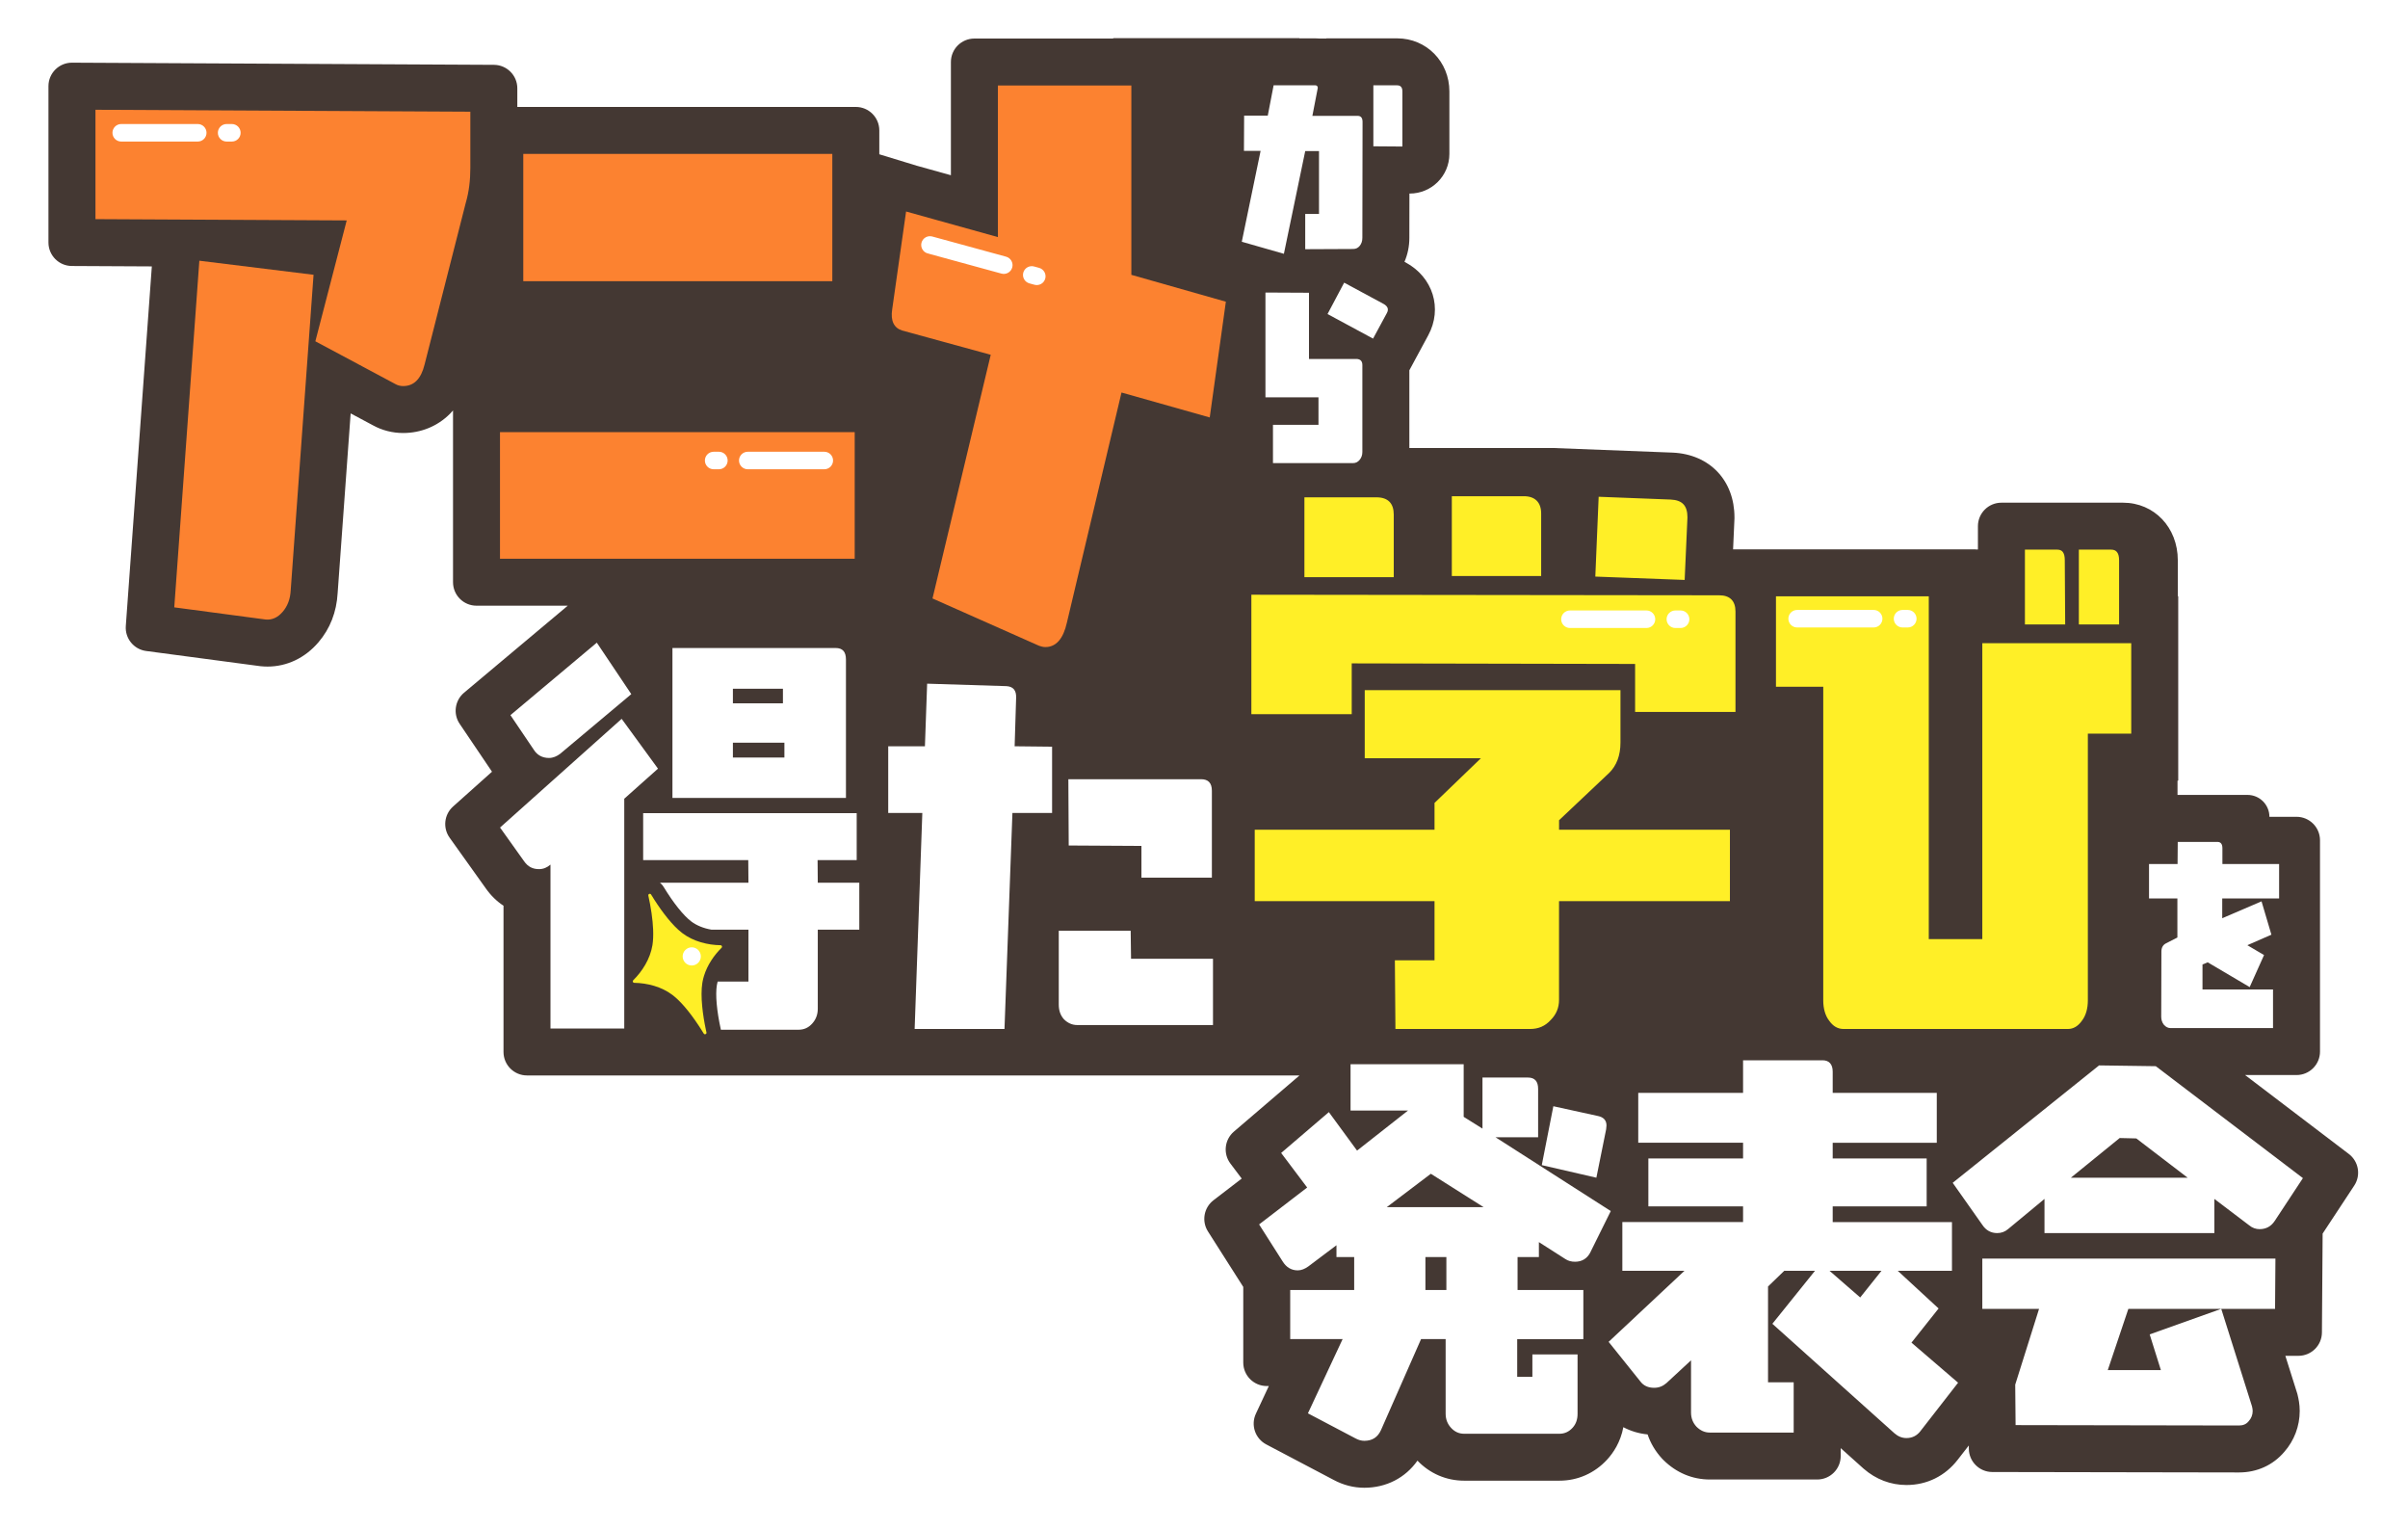 <svg width="1640" height="1041" viewBox="0 0 1640 1041" fill="none" xmlns="http://www.w3.org/2000/svg">
<g filter="url(#filter0_d_323_591)">
<path d="M929.194 1029C919.273 1029 909.691 1026.56 900.719 1021.75L854.922 997.644C839.779 989.668 833.598 971.296 840.849 955.803L842.42 952.455C835.288 946.587 830.738 937.691 830.738 927.766V880.927C826.147 873.71 816.245 858.167 809.204 847.102C800.243 833.028 803.473 814.737 816.715 804.571L823.486 799.374C815.365 786.14 817.936 768.648 829.958 758.362L841.75 748.267H358.928C341.285 748.267 326.923 733.913 326.923 716.281V624.503C323.562 621.454 320.512 617.985 317.801 614.137L293.187 579.663C283.696 566.369 285.726 548.127 297.908 537.242L314.011 522.848L299.808 501.838C295.363 495.291 293.511 487.326 294.611 479.491C295.711 471.655 299.684 464.507 305.759 459.437L342.736 428.421H324.553C306.9 428.421 292.547 414.068 292.547 396.436V308.225C286.724 309.976 280.675 310.862 274.594 310.854C267.222 310.858 259.915 309.482 253.05 306.796L245.949 404.832C244.999 421.334 239.298 435.788 229.016 447.792C216.834 462.026 200.212 469.862 182.219 469.862C180.188 469.862 178.128 469.762 176.078 469.553L175.337 469.473L97.444 459.117C80.692 456.888 68.529 441.945 69.74 425.103L86.221 197.295L48.855 197.106C31.302 197.016 17.01 182.672 17.01 165.12V58.668C17.001 41.036 31.353 26.683 49.006 26.683L336.485 28.152C352.917 28.232 366.49 40.816 368.15 56.819H582.856C600.499 56.819 614.861 71.172 614.861 88.804V93.212L628.774 97.46L631.604 98.25V42.235C631.604 24.603 645.967 10.25 663.61 10.25H744.173L744.203 10H899.789V10.12H951.558C980.463 10.12 1003.11 33.03 1003.11 62.266V104.807C1003.11 122.949 991.805 138.502 975.872 144.799L975.842 162.001C975.842 165.24 975.582 168.438 975.052 171.577C982.553 178.044 988.064 186.31 990.975 195.666C995.105 208.96 993.625 223.234 986.804 235.858L975.842 256.159V289.044H1058.48L1140.13 292.203C1173.76 293.812 1197.26 318.521 1197.26 352.285V353.365L1197.05 358.063H1331.07C1331.17 340.511 1345.49 326.267 1363.08 326.267H1445.87C1460.59 326.267 1474.16 332.015 1484.11 342.46C1493.84 352.685 1499.2 366.529 1499.2 381.462V389.968H1499.49V525.237H1530.67C1541.87 525.237 1551.69 531.215 1557.12 540.141H1564.05C1581.7 540.141 1596.06 554.494 1596.06 572.126V715.981C1596.06 730.045 1586.92 742.02 1574.28 746.288L1609.39 772.986C1622.73 783.131 1625.95 802.032 1616.74 816.026L1597.82 844.753L1597.37 907.375C1597.27 920.589 1589.06 931.944 1577.51 936.722L1580.07 944.848L1580.5 946.707C1581.06 949.126 1582.21 954.154 1582.21 960.671C1582.21 974.764 1577.11 988.358 1567.86 998.954C1557.09 1011.59 1541.82 1018.53 1524.85 1018.53L1356.82 1018.23C1350.1 1018.23 1343.55 1016.09 1338.12 1012.12C1327.27 1021.83 1313.5 1027.08 1298.41 1027.08C1284.53 1027.08 1271.5 1022.43 1260.58 1013.61C1254.76 1019.6 1246.61 1023.34 1237.61 1023.34H1164.49C1148.29 1023.34 1133.48 1017.17 1121.65 1005.48L1120.83 1004.67L1120.06 1003.83C1117.59 1001.16 1115.36 998.281 1113.39 995.225C1111.34 998.584 1108.96 1001.73 1106.29 1004.63C1094.72 1017.21 1079.03 1024.14 1062.1 1024.14H997.116C986.334 1024.14 976.002 1021.31 966.931 1015.99C956.469 1024.36 943.337 1028.96 929.174 1028.96L929.194 1029Z" fill="white"/>
</g>
<path d="M1599.72 785.73L1529.05 731.984H1564.07C1572.91 731.984 1580.07 724.828 1580.07 715.992V572.137C1580.07 563.301 1572.91 556.144 1564.07 556.144H1545.61C1545.61 547.918 1538.93 541.241 1530.69 541.241H1483.03V531.515H1483.51V405.972H1483.22V381.473C1483.22 359.123 1467.17 342.27 1445.89 342.27H1363.1C1354.25 342.27 1347.09 349.427 1347.09 358.263V374.126H1345.62V374.066H1180.34L1181.28 353.016V352.296C1181.28 327.107 1164.43 309.385 1139.38 308.186L1058.18 305.047H959.858V252.121L972.74 228.262C982.582 210.04 975.951 188.73 957.327 178.684L956.537 178.254C958.718 173.207 959.858 167.709 959.858 161.972L959.908 131.795C974.9 131.905 987.123 119.791 987.123 104.808V62.267C987.123 41.996 971.51 26.113 951.577 26.113H903.338V26.233H898.678C897.763 26.158 896.845 26.118 895.927 26.113H884.945V25.993H758.164L758.134 26.243H663.628C654.787 26.243 647.625 33.4 647.625 42.236V119.311L624.301 112.814L598.867 105.047V88.805C598.867 79.969 591.706 72.812 582.865 72.812H352.326V60.138C352.326 51.342 345.215 44.195 336.403 44.145L49.085 42.675C40.213 42.625 33.002 49.802 33.002 58.668V165.12C33.002 173.916 40.113 181.063 48.925 181.113L103.404 181.393L85.681 426.252C85.071 434.689 91.141 442.145 99.533 443.255L177.186 453.58L177.676 453.63C179.177 453.78 180.697 453.86 182.197 453.86C195.439 453.86 207.731 448.003 216.833 437.377C224.814 428.062 229.225 416.767 229.955 403.783L238.817 281.478L254.049 289.614C260.25 293.033 267.331 294.832 274.583 294.832C286.715 294.832 298.027 290.194 306.418 281.768C307.15 281.026 307.857 280.259 308.538 279.469V396.416C308.538 405.252 315.7 412.409 324.541 412.409H386.681L316.04 471.662C309.769 476.93 308.478 486.075 313.069 492.862L335.083 525.448L308.568 549.147C302.487 554.585 301.467 563.72 306.208 570.357L330.852 604.872C334.243 609.7 338.313 613.678 342.924 616.706V716.262C342.924 725.098 350.085 732.254 358.927 732.254H885.045L840.368 770.487C833.957 775.975 832.907 785.51 837.987 792.247L845.689 802.473L826.466 817.226C819.894 822.274 818.254 831.5 822.705 838.486C832.126 853.29 846.679 876.139 846.739 876.239V927.736C846.739 936.572 853.9 943.729 862.742 943.729H864.152L855.35 962.55C851.73 970.287 854.83 979.493 862.392 983.471L908.249 1007.62C914.88 1011.18 921.932 1012.99 929.203 1012.99C944.145 1012.99 957.167 1006.22 965.379 994.526C973.82 1003.33 985.062 1008.17 997.144 1008.17H1062.13C1074.52 1008.17 1086.03 1003.08 1094.54 993.826C1098.79 989.208 1103.68 981.952 1105.6 971.746C1110.62 974.415 1116.21 976.104 1122.12 976.674C1124.14 982.671 1127.41 988.189 1131.86 993.027L1132.38 993.586L1132.92 994.126C1141.69 1002.79 1152.62 1007.37 1164.52 1007.37H1237.63C1246.48 1007.37 1253.64 1000.21 1253.64 991.377V986.01L1268.93 999.724L1269.3 1000.05C1277.62 1007.29 1287.69 1011.12 1298.42 1011.12C1312.37 1011.12 1324.76 1005 1333.34 993.896L1340.88 984.211L1340.9 986.42C1340.98 995.186 1348.1 1002.25 1356.87 1002.27L1524.88 1002.57C1537.16 1002.57 1548.08 997.595 1555.78 988.529C1562.54 980.832 1566.26 970.935 1566.25 960.691C1566.25 955.993 1565.4 952.305 1564.94 950.316L1564.65 949.076L1556.47 923.158H1565.38C1574.17 923.158 1581.32 916.071 1581.38 907.275L1581.86 839.926L1603.39 807.25C1608.02 800.224 1606.41 790.818 1599.72 785.73Z" fill="#443833"/>
<path d="M1083.29 852.41C1081.08 856.958 1077.38 859.097 1072.71 859.097C1070.25 859.097 1068.03 858.557 1066.06 857.228L1048.08 845.733V855.898H1033.56V878.358H1078.36V911.783H1033.31V937.452H1043.65V922.208H1074.42V962.58C1074.42 966.329 1073.44 969.537 1070.97 972.206C1068.51 974.875 1065.56 976.214 1062.11 976.214H997.125C993.674 976.214 990.724 974.875 988.263 972.206C985.803 969.527 984.573 966.319 984.573 962.58V911.773H967.83L940.505 973.805C938.295 978.623 934.594 981.022 929.183 981.022C927.213 981.022 925.243 980.482 923.272 979.423L890.777 962.31L914.411 911.773H878.715V878.348H922.282V855.888H910.22V847.862L891.017 862.306C888.796 863.905 886.336 864.974 883.876 864.974C879.445 864.974 875.994 862.835 873.534 858.827L857.531 833.688L890.267 808.56L872.544 785.03L905.039 757.223L924.242 783.431L958.948 756.153H919.812V724.598H996.855V760.432L1009.66 768.448V733.684H1040.67C1045.35 733.684 1047.56 736.352 1047.56 741.44V774.325H1018.52L1097.04 824.593L1083.26 852.4L1083.29 852.41ZM974.491 799.204L944.466 821.934H1010.44L974.501 799.204H974.491ZM985.073 855.888H970.8V878.348H985.073V855.888ZM1087.22 801.873L1050.05 793.317L1057.93 753.215L1088.46 759.902C1092.15 760.701 1094.12 762.84 1094.12 766.319C1094.12 767.388 1093.87 768.188 1093.87 768.988L1087.23 801.873H1087.22ZM1308.02 974.335C1305.56 977.543 1302.36 979.153 1298.41 979.153C1295.46 979.153 1292.75 978.083 1290.29 975.944L1207.09 901.348L1236.13 865.254H1215.21L1204.14 875.949V941.19H1221.61V975.414H1164.5C1161.05 975.414 1158.1 974.075 1155.39 971.406C1152.93 968.727 1151.7 965.529 1151.7 961.78V926.216L1134.96 941.72C1132.5 943.859 1129.79 944.928 1126.59 944.928C1122.64 944.928 1119.44 943.589 1117.23 940.65L1095.57 913.642L1147.26 865.244H1104.92V832.089H1187.14V821.394H1122.64V788.769H1187.14V778.073H1115.75V744.119H1187.14V721.929H1241.28C1245.72 721.929 1248.18 724.598 1248.18 729.685V744.129H1319.07V778.083H1248.18V788.779H1312.18V821.404H1248.18V832.099H1329.41V865.254H1292.48L1320.3 890.922L1301.83 914.182L1333.59 941.46L1307.99 974.345L1308.02 974.335ZM1245.99 865.244L1266.91 883.426L1281.43 865.244H1245.99ZM1549.24 831.289C1546.78 835.037 1543.33 836.907 1538.9 836.907C1536.43 836.907 1533.97 836.107 1531.75 834.238L1508.12 816.326V839.585H1392.43V816.326L1367.57 836.917C1365.36 838.786 1362.89 839.585 1360.19 839.585C1356 839.585 1352.55 837.716 1350.09 833.968L1329.91 805.361L1429.6 725.417L1468.24 725.957L1568.43 802.162L1549.23 831.309L1549.24 831.289ZM1549.49 891.182H1449.55L1435.52 932.893H1471.7L1464.07 908.564L1512.81 891.182L1533.73 957.492C1533.98 958.562 1534.22 959.631 1534.22 960.701C1534.22 963.37 1533.24 965.779 1531.51 967.658C1529.79 969.797 1527.57 970.596 1524.86 970.596L1372.74 970.326L1372.49 942.789L1388.73 891.182H1350.08V856.958H1549.71L1549.46 891.182H1549.49ZM1454.96 775.135L1443.64 774.865L1410.41 801.872H1489.92L1454.96 775.135ZM951.576 58.099H935.343V99.619L955.117 99.769V62.268C955.117 59.439 953.896 58.099 951.576 58.099ZM924.562 78.879H893.816L897.477 59.948C897.647 58.988 896.907 58.098 895.927 58.098H867.412L863.431 78.729H847.329L847.209 102.738H858.55L845.738 164.601L874.413 172.807L888.936 102.878H898.327V145.669H888.936V169.678L921.631 169.528C923.461 169.528 924.932 168.779 926.022 167.439C927.242 165.95 927.852 164.161 927.852 161.922L927.982 83.057C927.982 80.219 926.882 78.879 924.562 78.879ZM927.853 248.623V307.726C927.853 309.815 927.243 311.594 926.022 313.094C924.802 314.583 923.342 315.323 921.512 315.323H866.972V289.234H897.968V270.543H861.852V199.185L891.497 199.335V244.445H924.442C926.762 244.744 927.853 246.094 927.853 248.623ZM942.135 206.842L915.461 192.458L904.129 213.828L935.144 230.551L944.585 213.079C945.936 210.58 945.196 208.491 942.145 206.842H942.135ZM1552.22 611.759H1513.48V625.203L1540.25 613.708L1546.97 636.408L1530.59 643.575L1541.96 650.292L1532.17 672.092L1503.58 655.219L1500.04 656.709V673.731H1548.07V700.009H1478.29C1476.58 700.009 1475.1 699.259 1473.76 697.77C1472.54 696.281 1471.93 694.332 1471.93 692.243L1472.05 647.893C1472.05 645.204 1473.15 643.265 1475.36 642.215L1482.94 638.337V611.759H1463.62V588.32H1483.06L1483.18 573.236H1510.18C1512.5 573.236 1513.6 574.726 1513.6 577.564V588.32H1552.22V611.759Z" fill="white"/>
<path d="M1181.97 484.756H1113.61V452.071L920.611 451.691V486.275H852.26V404.942L1170.93 405.322C1178.15 405.322 1181.97 409.12 1181.97 416.347V484.756ZM1061.8 613.588V680.857C1061.8 686.175 1059.89 690.743 1056.09 694.541C1052.29 698.719 1047.73 700.619 1042.02 700.619H950.376L949.996 653.87H977.001V613.588H854.55V564.94H977.001V546.698L1008.57 516.292H929.473V469.923H1103.64V505.647C1103.64 514.383 1100.98 521.23 1096.04 526.167L1061.82 558.473V564.93H1178.18V613.578H1061.82L1061.8 613.588ZM888.386 392.967V338.622H937.444C945.425 338.622 949.236 342.8 949.236 350.407V392.967H888.386ZM988.783 392.208V337.862H1037.84C1045.45 337.862 1049.63 342.04 1049.63 349.647V392.208H988.783ZM1147.36 394.867L1086.51 392.588L1088.79 338.242L1137.85 340.141C1145.83 340.521 1149.26 344.319 1149.26 352.306L1147.36 394.867ZM1421.96 499.53V681.237C1421.96 686.555 1420.63 691.503 1417.97 694.921C1415.31 698.72 1412.11 700.619 1408.38 700.619H1255.59C1251.6 700.619 1248.4 698.72 1245.74 694.921C1243.08 691.503 1241.75 686.565 1241.75 681.237V467.614H1209.54V406.042H1313.62V639.426H1350.08V437.947H1451.5V499.52H1421.96V499.53ZM1379.1 425.173V374.246H1401.19C1404.65 374.246 1406.25 376.525 1406.25 381.463L1406.52 425.173H1379.1ZM1415.83 425.173V374.246H1437.92C1441.38 374.246 1443.24 376.525 1443.24 381.463V425.173H1415.83Z" fill="#FFEF27"/>
<path d="M317.27 137.893L289.205 248.063C286.765 258.078 281.884 262.866 274.563 262.866C272.733 262.866 270.902 262.426 269.382 261.557L214.783 232.38L236.136 150.077L65.018 149.208V74.74L320.331 76.05V114.373C320.331 122.65 319.42 130.486 317.28 137.893H317.27ZM198 401.784C197.7 407.881 195.87 412.669 192.509 416.587C189.158 420.505 185.188 422.244 180.917 421.815L118.687 413.538L135.769 177.515L213.553 187.09L198 401.784ZM340.523 380.444V294.223H582.104V380.444H340.523ZM356.386 191.449V104.788H566.862V191.449H356.386ZM823.906 284.236L763.816 267.254L726.6 424.023C724.16 434.908 719.279 440.576 711.958 440.576C710.427 440.576 708.907 440.136 707.687 439.706L635.095 407.48L674.751 241.566L614.351 225.013C608.86 223.274 606.42 218.476 607.64 210.64L617.102 144.01L679.632 161.432V58.228H770.527V187.13L834.888 205.422L823.906 284.246V284.236Z" fill="#FC8230"/>
<path d="M569.083 441.216H457.974V543.279H576.144V449.072C576.144 443.744 573.874 441.216 569.083 441.216ZM499.151 468.973H533.227V478.889H499.151V468.973ZM534.227 515.802H499.151V505.706H534.227V515.802ZM406.466 437.577L347.636 486.925L363.548 510.474C365.819 514.113 369.349 516.082 373.9 516.082C376.671 516.082 379.201 514.962 381.471 513.273L429.949 472.621L406.466 437.577ZM423.388 489.444L340.564 563.46L356.977 586.45C359.508 590.098 362.788 591.778 367.079 591.778C370.109 591.778 372.63 590.658 374.91 588.699V700.289H425.159V543.839L448.133 523.368L423.388 489.444ZM585.236 601.033V632.999H556.961V686.825C556.961 690.753 555.701 694.121 553.17 696.92C550.65 699.729 547.619 701.128 543.829 701.128H490.96C490.95 701.018 490.92 700.918 490.9 700.808C488.149 688.314 487.169 677.399 488.219 670.842C488.349 670.012 488.529 669.173 488.759 668.323H509.743V632.999H484.559C479.248 632.099 474.417 630.15 470.756 627.381C465.475 623.373 458.624 614.807 451.973 603.882C451.319 602.795 450.48 601.83 449.493 601.033H509.743L509.613 585.65H438.031V553.685H583.465V585.65H556.831L556.961 601.033H585.236ZM818.043 530.556H727.618L727.868 575.695L777.387 575.975V597.565H825.365V538.402C825.365 533.074 822.844 530.556 818.043 530.556ZM770.315 652.79L770.065 633.729H721.087V683.916C721.087 687.844 722.097 691.203 724.618 694.012C727.148 696.531 730.169 697.94 733.709 697.94H826.125V652.79H770.315ZM691.032 508.126L692.042 475.32C692.302 469.993 690.022 467.464 685.481 467.184L631.442 465.505L629.932 508.126H604.938V553.545H628.161L622.931 700.629H684.121L689.522 553.545H716.536V508.406L691.032 508.126ZM134.68 84.447H82.56C80.977 84.447 79.459 85.076 78.339 86.195C77.22 87.314 76.59 88.832 76.59 90.415C76.591 91.998 77.22 93.516 78.34 94.635C79.459 95.754 80.977 96.382 82.56 96.382H134.68C136.263 96.382 137.781 95.754 138.901 94.635C140.021 93.516 140.65 91.998 140.651 90.415C140.65 88.832 140.021 87.314 138.901 86.195C137.781 85.076 136.263 84.447 134.68 84.447ZM157.912 84.447H154.352C153.568 84.447 152.792 84.601 152.067 84.901C151.343 85.201 150.685 85.64 150.13 86.195C149.576 86.749 149.136 87.407 148.836 88.131C148.536 88.855 148.381 89.631 148.381 90.415C148.381 91.199 148.536 91.975 148.836 92.699C149.136 93.423 149.576 94.081 150.131 94.635C150.685 95.189 151.343 95.629 152.067 95.929C152.792 96.228 153.568 96.382 154.352 96.382H157.912C158.696 96.382 159.472 96.228 160.196 95.929C160.921 95.629 161.579 95.189 162.133 94.635C162.688 94.081 163.128 93.423 163.428 92.699C163.728 91.975 163.883 91.199 163.883 90.415C163.883 89.631 163.728 88.855 163.428 88.131C163.128 87.407 162.688 86.749 162.134 86.195C161.579 85.64 160.921 85.201 160.196 84.901C159.472 84.601 158.696 84.447 157.912 84.447ZM509.283 319.521H561.402C562.985 319.522 564.503 318.893 565.623 317.774C566.743 316.655 567.372 315.136 567.373 313.553C567.372 311.97 566.743 310.452 565.623 309.333C564.503 308.214 562.985 307.586 561.402 307.586H509.283C507.7 307.586 506.182 308.214 505.062 309.333C503.942 310.452 503.313 311.97 503.312 313.553C503.312 315.136 503.942 316.655 505.061 317.774C506.181 318.893 507.7 319.522 509.283 319.521ZM486.048 319.521H489.609C491.192 319.522 492.71 318.893 493.83 317.774C494.95 316.655 495.579 315.136 495.58 313.553C495.579 311.97 494.95 310.452 493.83 309.333C492.71 308.214 491.192 307.586 489.609 307.586H486.048C484.465 307.586 482.947 308.214 481.827 309.333C480.707 310.452 480.078 311.97 480.077 313.553C480.077 315.136 480.707 316.655 481.826 317.774C482.946 318.893 484.465 319.522 486.048 319.521ZM1121.35 415.657H1069.23C1067.65 415.657 1066.13 416.286 1065.01 417.405C1063.89 418.524 1063.26 420.042 1063.26 421.625C1063.26 423.207 1063.89 424.725 1065.01 425.844C1066.13 426.964 1067.65 427.592 1069.23 427.592H1121.35C1124.64 427.592 1127.32 424.92 1127.32 421.625C1127.32 420.043 1126.69 418.525 1125.57 417.406C1124.45 416.287 1122.93 415.658 1121.35 415.657ZM1144.59 415.657H1141.03C1139.45 415.657 1137.93 416.286 1136.81 417.405C1135.69 418.524 1135.06 420.042 1135.06 421.625C1135.06 423.207 1135.69 424.725 1136.81 425.844C1137.93 426.964 1139.45 427.592 1141.03 427.592H1144.59C1146.17 427.592 1147.69 426.964 1148.81 425.844C1149.93 424.725 1150.56 423.207 1150.56 421.625C1150.56 420.042 1149.93 418.524 1148.81 417.405C1147.69 416.286 1146.17 415.657 1144.59 415.657ZM1276.08 415.298H1223.96C1222.38 415.299 1220.86 415.928 1219.74 417.047C1218.62 418.165 1217.99 419.683 1217.99 421.265C1217.99 422.848 1218.62 424.365 1219.74 425.484C1220.86 426.603 1222.38 427.231 1223.96 427.232H1276.08C1277.66 427.232 1279.18 426.604 1280.3 425.485C1281.42 424.366 1282.05 422.848 1282.05 421.265C1282.05 419.683 1281.42 418.165 1280.3 417.046C1279.18 415.927 1277.66 415.298 1276.08 415.298ZM1299.31 415.298H1295.75C1294.17 415.299 1292.65 415.928 1291.53 417.047C1290.41 418.165 1289.78 419.683 1289.78 421.265C1289.78 422.848 1290.41 424.365 1291.53 425.484C1292.65 426.603 1294.17 427.231 1295.75 427.232H1299.31C1302.61 427.232 1305.29 424.561 1305.29 421.265C1305.29 417.97 1302.61 415.298 1299.31 415.298ZM685.215 174.774L634.943 161.03C633.416 160.612 631.786 160.818 630.412 161.602C629.037 162.386 628.03 163.684 627.612 165.21C627.194 166.737 627.4 168.367 628.184 169.741C628.967 171.116 630.265 172.123 631.792 172.541L682.063 186.286C682.819 186.493 683.608 186.549 684.385 186.451C685.163 186.353 685.914 186.103 686.595 185.715C687.275 185.327 687.873 184.808 688.354 184.189C688.834 183.57 689.188 182.862 689.395 182.106C689.602 181.35 689.658 180.561 689.56 179.784C689.462 179.006 689.212 178.255 688.823 177.575C688.435 176.894 687.917 176.296 687.298 175.816C686.678 175.335 685.971 174.981 685.215 174.774ZM707.694 182.378L704.259 181.439C702.732 181.021 701.102 181.227 699.728 182.011C698.353 182.795 697.346 184.093 696.928 185.619C696.51 187.146 696.716 188.776 697.5 190.15C698.283 191.525 699.581 192.532 701.108 192.95L704.543 193.889C706.069 194.307 707.699 194.101 709.074 193.318C710.449 192.534 711.456 191.236 711.874 189.709C712.292 188.183 712.086 186.553 711.302 185.178C710.518 183.803 709.22 182.796 707.694 182.378Z" fill="white"/>
<path d="M478.337 669.263C477.617 673.771 477.667 679.338 478.257 685.345C478.747 690.423 479.617 695.811 480.738 701.128C480.868 701.738 481.008 702.348 481.138 702.957C481.196 703.182 481.172 703.419 481.072 703.628C480.971 703.837 480.799 704.003 480.587 704.097C480.157 704.307 479.587 704.227 479.267 703.707C478.737 702.847 478.207 701.978 477.667 701.128C477.107 700.239 476.537 699.359 475.957 698.479C472.826 693.722 469.496 689.194 466.155 685.345C463.395 682.177 460.634 679.458 457.974 677.439C454.243 674.61 449.982 672.601 445.602 671.282C441.031 669.902 436.34 669.263 431.959 669.193C431.757 669.193 431.56 669.133 431.393 669.02C431.225 668.908 431.096 668.747 431.02 668.56C430.945 668.373 430.927 668.167 430.97 667.97C431.013 667.773 431.113 667.593 431.259 667.453C437.37 661.436 442.841 652.94 444.361 643.514C444.851 640.436 444.981 636.867 444.831 632.999C444.551 625.862 443.301 617.716 441.561 609.819C441.441 609.28 441.721 608.87 442.111 608.68C442.541 608.47 443.111 608.55 443.431 609.07C449.062 618.326 455.643 627.292 461.904 632.999C462.806 633.824 463.743 634.608 464.715 635.348C472.326 641.115 482.158 643.464 490.729 643.584C491.649 643.594 492.089 644.694 491.439 645.333C486.368 650.321 481.738 657.018 479.437 664.535C479.056 665.779 478.745 667.044 478.507 668.323C478.447 668.633 478.387 668.943 478.337 669.263Z" fill="#FFEF27"/>
<path d="M471.127 657.388C472.768 657.388 474.342 656.736 475.503 655.576C476.664 654.416 477.317 652.842 477.318 651.201C477.317 649.559 476.664 647.986 475.503 646.825C474.342 645.665 472.768 645.013 471.127 645.014C470.314 645.013 469.509 645.173 468.758 645.484C468.007 645.795 467.324 646.25 466.749 646.825C466.174 647.399 465.718 648.081 465.407 648.832C465.096 649.583 464.936 650.388 464.936 651.201C464.936 652.013 465.096 652.818 465.407 653.569C465.718 654.32 466.174 655.002 466.749 655.577C467.324 656.151 468.007 656.607 468.758 656.918C469.509 657.228 470.314 657.388 471.127 657.388Z" fill="white"/>
<defs>
<filter id="filter0_d_323_591" x="9.01" y="6" width="1620.97" height="1035" filterUnits="userSpaceOnUse" color-interpolation-filters="sRGB">
<feFlood flood-opacity="0" result="BackgroundImageFix"/>
<feColorMatrix in="SourceAlpha" type="matrix" values="0 0 0 0 0 0 0 0 0 0 0 0 0 0 0 0 0 0 127 0" result="hardAlpha"/>
<feOffset dy="4"/>
<feGaussianBlur stdDeviation="4"/>
<feComposite in2="hardAlpha" operator="out"/>
<feColorMatrix type="matrix" values="0 0 0 0 0 0 0 0 0 0 0 0 0 0 0 0 0 0 0.25 0"/>
<feBlend mode="normal" in2="BackgroundImageFix" result="effect1_dropShadow_323_591"/>
<feBlend mode="normal" in="SourceGraphic" in2="effect1_dropShadow_323_591" result="shape"/>
</filter>
</defs>
</svg>
